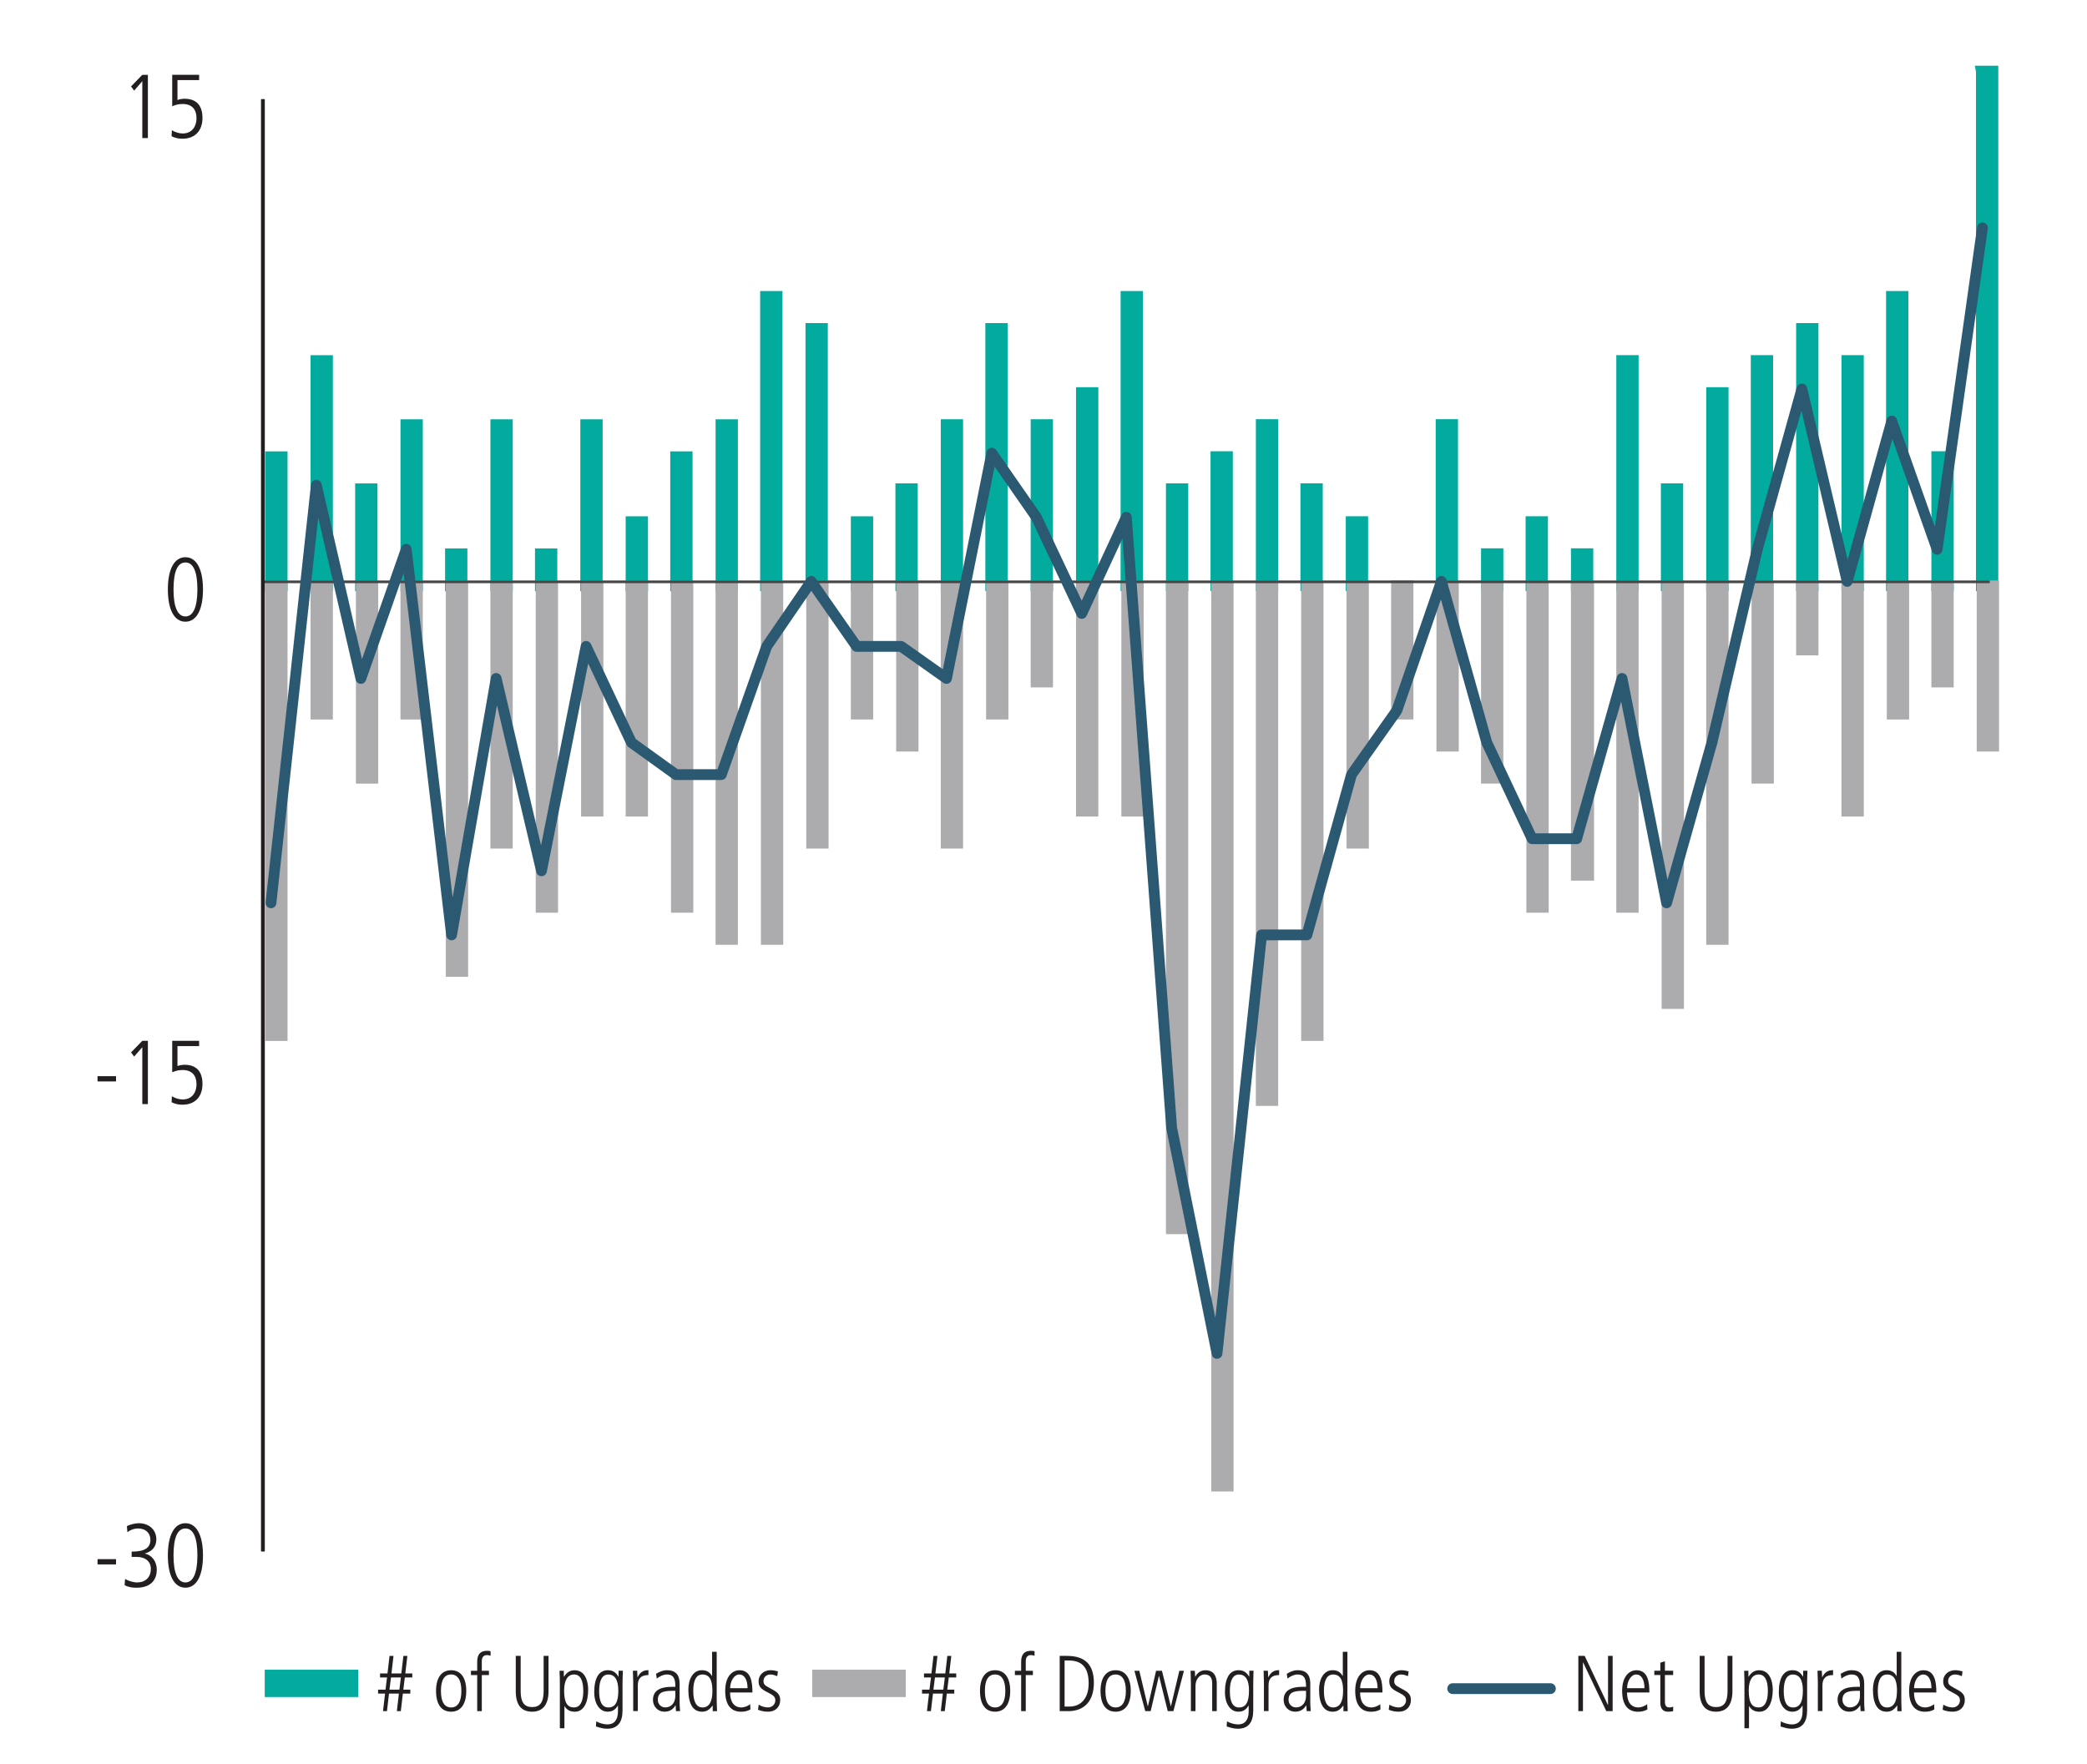 <?xml version="1.0" encoding="UTF-8"?><svg id="Layer_1" xmlns="http://www.w3.org/2000/svg" width="580" height="490.21" viewBox="0 0 580 490.21"><defs><style>.cls-1{fill:#02ab9e;stroke:#02ab9e;}.cls-1,.cls-2,.cls-3{stroke-width:3px;}.cls-1,.cls-3,.cls-4{stroke-miterlimit:10;}.cls-2{stroke:#2c5972;stroke-linecap:round;}.cls-2,.cls-5{stroke-linejoin:round;}.cls-2,.cls-5,.cls-4{fill:none;}.cls-3{fill:#acacae;stroke:#acacae;}.cls-5{stroke:#464647;stroke-width:.75px;}.cls-4{fill-rule:evenodd;stroke:#231f20;}.cls-6{fill:#231f20;}</style></defs><g><path class="cls-6" d="m39.55,38.37v-15.81l-2.27,2.62-.86-1.16,3.12-3.22h1.56v17.57h-1.56Z"/><path class="cls-6" d="m47.76,36.18c.93.6,2.01.91,3.02.91,2.39,0,3.83-1.69,3.83-4.31,0-2.39-1.31-3.88-3.83-3.88-1.03,0-1.81.15-2.92.63v-8.74h7.48v1.46h-6.02v5.54c.48-.18,1.23-.35,1.94-.35,3.3,0,5.01,1.84,5.01,5.34s-2.04,5.77-5.56,5.77c-1.08,0-1.86-.15-3.02-.68l.08-1.69Z"/></g><g><path class="cls-6" d="m261.46,475.53l.57-4.88h-2.75l-.57,4.88h-1.1l.57-4.88h-1.94v-1.1h2.07l.42-3.39h-1.94v-1.1h2.07l.57-4.88h1.1l-.57,4.88h2.75l.57-4.88h1.1l-.57,4.88h1.94v1.1h-2.07l-.42,3.39h1.94v1.1h-2.07l-.57,4.88h-1.1Zm1.12-9.37h-2.75l-.42,3.39h2.75l.42-3.39Z"/><path class="cls-6" d="m272.35,469.92c0-3.59,1.45-5.76,4.2-5.76s4.2,2.18,4.2,5.76-1.47,5.76-4.2,5.76-4.2-2.09-4.2-5.76Zm7.04,0c0-3.01-1.01-4.58-2.86-4.58s-2.82,1.52-2.82,4.58,1.01,4.58,2.84,4.58,2.84-1.56,2.84-4.58Z"/><path class="cls-6" d="m283.79,475.53v-10.03h-1.74v-1.19h1.74v-2.49c0-2.09.88-3.06,2.75-3.06.24,0,.55,0,.97.11v1.28c-.33-.13-.64-.2-1.01-.2-.97,0-1.43.66-1.43,1.65v2.71h1.98v1.19h-1.98v10.03h-1.28Z"/><path class="cls-6" d="m294.5,475.53v-15.36h2c4.84,0,7.5,2.22,7.5,7.46s-2.79,7.9-7.13,7.9h-2.38Zm2.75-1.28c3.12,0,5.3-2.29,5.3-6.42,0-3.87-1.41-6.38-5.52-6.38h-1.17v12.81h1.39Z"/><path class="cls-6" d="m305.85,469.92c0-3.59,1.45-5.76,4.2-5.76s4.2,2.18,4.2,5.76-1.47,5.76-4.2,5.76-4.2-2.09-4.2-5.76Zm7.04,0c0-3.01-1.01-4.58-2.86-4.58s-2.82,1.52-2.82,4.58,1.01,4.58,2.84,4.58,2.84-1.56,2.84-4.58Z"/><path class="cls-6" d="m324.53,475.53l-2.42-9.77h-.04l-2.29,9.77h-1.5l-3.01-11.22h1.36l2.35,9.86h.04l2.27-9.86h1.63l2.46,9.86h.04l2.33-9.86h1.28l-2.93,11.22h-1.58Z"/><path class="cls-6" d="m336.88,475.53v-7.66c0-.81-.09-2.53-2.09-2.53-1.56,0-2.55,1.52-2.55,3.15v7.04h-1.28v-7.77c0-1.03-.09-2.84-.09-3.45h1.19c.04.37.07,1.01.09,1.65h.04c.62-1.21,1.61-1.8,2.86-1.8,3.12,0,3.1,3.17,3.1,3.78v7.59h-1.28Z"/><path class="cls-6" d="m347.02,473.99h-.04c-.68,1.14-1.52,1.69-2.84,1.69-2.38,0-3.72-2.49-3.72-5.35,0-4.07,1.34-6.18,3.78-6.18,1.41,0,2.27.64,2.95,1.8h.04v-1.65h1.19c0,.09-.09,2.16-.09,3.3v7.77c0,3.23-1.36,5.04-4.2,5.04-1.1,0-1.47-.11-3.19-.62l.09-1.43c.9.53,2.2.86,3.1.86,1.91,0,2.93-1.3,2.93-3.61v-1.63Zm.09-4.2c0-2.88-.92-4.44-2.77-4.44-1.65,0-2.55,1.5-2.55,4.6s.88,4.55,2.57,4.55c1.85,0,2.75-1.39,2.75-4.71Z"/><path class="cls-6" d="m351.26,475.53v-7.97c0-.37-.04-1.47-.09-3.26h1.19l.09,1.78h.04c.62-1.25,1.45-1.94,2.93-1.94h.07v1.36c-2.09,0-2.95.99-2.95,2.86v7.15h-1.28Z"/><path class="cls-6" d="m363.14,475.53l-.09-1.61h-.04c-.77,1.23-1.72,1.76-3.12,1.76-1.76,0-3.15-1.43-3.15-3.28,0-3.52,3.76-3.63,5.41-3.63h.81v-.26c0-2.38-.77-3.17-2.33-3.17-.95,0-1.94.44-2.82,1.14l-.2-1.34c1.41-.81,2.18-.99,3.08-.99,2.22,0,3.45,1.23,3.45,3.63v5.39c0,.37.02.97.13,2.35h-1.14Zm-.18-5.66c-2.75,0-4.86.04-4.86,2.53,0,1.14.86,2.09,2.07,2.09,1.61,0,2.79-1.19,2.79-3.21v-1.41Z"/><path class="cls-6" d="m373.35,475.53v-1.54h-.04c-.95,1.23-1.72,1.69-2.95,1.69-2.44,0-3.78-2.11-3.78-6.16,0-2.86,1.3-5.37,3.72-5.37,1.41,0,2.24.55,2.84,1.61h.04v-6.73h1.28v12.78c0,.59,0,1.67.09,3.72h-1.19Zm-.09-5.5c0-1.8-.13-4.69-2.75-4.69-1.65,0-2.58,1.47-2.58,4.58s.95,4.58,2.55,4.58c1.85,0,2.77-1.56,2.77-4.47Z"/><path class="cls-6" d="m383.65,475.05c-.81.46-1.65.64-2.62.64-2.82,0-4.4-1.94-4.4-5.79,0-4.05,1.98-5.74,3.98-5.74,3.23,0,3.59,3.37,3.59,6.18h-6.21c0,2.71,1.17,4.16,3.17,4.16.73,0,1.8-.37,2.42-.92l.07,1.47Zm-.81-5.9c0-2.38-.88-3.81-2.29-3.81s-2.51,1.76-2.55,3.81h4.84Z"/><path class="cls-6" d="m386.13,473.73c.68.44,1.74.77,2.55.77,1.14,0,2.07-.84,2.07-1.94,0-.95-.4-1.39-2.16-2.27-1.78-.88-2.49-1.54-2.49-3.04,0-1.98,1.61-3.1,3.3-3.1.53,0,1.23.09,2.07.33l-.18,1.32c-.62-.24-1.19-.46-1.91-.46-1.14,0-1.91.81-1.91,1.8,0,.88.31,1.21,1.54,1.87,1.87,1.01,3.1,1.54,3.1,3.41,0,2-1.39,3.26-3.34,3.26-.99,0-1.85-.15-2.82-.53l.18-1.43Z"/></g><g><path class="cls-6" d="m446.41,475.53l-6.45-13.55h-.04v13.55h-1.28v-15.36h1.76l6.45,13.64h.04v-13.64h1.28v15.36h-1.76Z"/><path class="cls-6" d="m457.83,475.05c-.81.46-1.65.64-2.62.64-2.82,0-4.4-1.94-4.4-5.79,0-4.05,1.98-5.74,3.98-5.74,3.23,0,3.59,3.37,3.59,6.18h-6.21c0,2.71,1.17,4.16,3.17,4.16.73,0,1.8-.37,2.42-.92l.07,1.47Zm-.81-5.9c0-2.38-.88-3.81-2.29-3.81s-2.51,1.76-2.55,3.81h4.84Z"/><path class="cls-6" d="m464.98,475.53c-.35.11-.84.15-1.45.15-1.41,0-2.11-.92-2.11-2.51v-7.68h-1.67v-1.19h1.67v-2.24l1.28-.4v2.64h2.29v1.19h-2.29v7.37c0,1.12.35,1.63,1.23,1.63.44,0,.68-.04,1.06-.24v1.28Z"/><path class="cls-6" d="m480.1,460.17h1.36v9.83c0,3.63-1.54,5.68-4.55,5.68s-4.55-1.89-4.55-5.68v-9.83h1.36v9.81c0,3.08,1.01,4.42,3.19,4.42s3.19-1.34,3.19-4.42v-9.81Z"/><path class="cls-6" d="m484.8,480.28v-12.67c0-.68,0-1.25-.09-3.3h1.19v1.65h.04c.77-1.17,1.65-1.8,2.95-1.8,3.7,0,3.78,4.71,3.78,5.41,0,3.28-1.08,6.12-3.72,6.12-1.34,0-2.29-.57-2.84-1.56h-.04v6.16h-1.28Zm6.51-10.34c0-3.1-.9-4.6-2.57-4.6s-2.75,1.45-2.75,4.47c0,3.63,1.06,4.69,2.75,4.69s2.57-1.63,2.57-4.55Z"/><path class="cls-6" d="m500.95,473.99h-.04c-.68,1.14-1.52,1.69-2.84,1.69-2.38,0-3.72-2.49-3.72-5.35,0-4.07,1.34-6.18,3.78-6.18,1.41,0,2.27.64,2.95,1.8h.04v-1.65h1.19c0,.09-.09,2.16-.09,3.3v7.77c0,3.23-1.36,5.04-4.2,5.04-1.1,0-1.47-.11-3.19-.62l.09-1.43c.9.53,2.2.86,3.1.86,1.91,0,2.93-1.3,2.93-3.61v-1.63Zm.09-4.2c0-2.88-.92-4.44-2.77-4.44-1.65,0-2.55,1.5-2.55,4.6s.88,4.55,2.57,4.55c1.85,0,2.75-1.39,2.75-4.71Z"/><path class="cls-6" d="m505.2,475.53v-7.97c0-.37-.04-1.47-.09-3.26h1.19l.09,1.78h.04c.62-1.25,1.45-1.94,2.93-1.94h.07v1.36c-2.09,0-2.95.99-2.95,2.86v7.15h-1.28Z"/><path class="cls-6" d="m517.08,475.53l-.09-1.61h-.04c-.77,1.23-1.72,1.76-3.12,1.76-1.76,0-3.15-1.43-3.15-3.28,0-3.52,3.76-3.63,5.41-3.63h.81v-.26c0-2.38-.77-3.17-2.33-3.17-.95,0-1.94.44-2.82,1.14l-.2-1.34c1.41-.81,2.18-.99,3.08-.99,2.22,0,3.45,1.23,3.45,3.63v5.39c0,.37.02.97.13,2.35h-1.14Zm-.18-5.66c-2.75,0-4.86.04-4.86,2.53,0,1.14.86,2.09,2.07,2.09,1.61,0,2.79-1.19,2.79-3.21v-1.41Z"/><path class="cls-6" d="m527.28,475.53v-1.54h-.04c-.95,1.23-1.72,1.69-2.95,1.69-2.44,0-3.78-2.11-3.78-6.16,0-2.86,1.3-5.37,3.72-5.37,1.41,0,2.24.55,2.84,1.61h.04v-6.73h1.28v12.78c0,.59,0,1.67.09,3.72h-1.19Zm-.09-5.5c0-1.8-.13-4.69-2.75-4.69-1.65,0-2.58,1.47-2.58,4.58s.95,4.58,2.55,4.58c1.85,0,2.77-1.56,2.77-4.47Z"/><path class="cls-6" d="m537.58,475.05c-.81.46-1.65.64-2.62.64-2.82,0-4.4-1.94-4.4-5.79,0-4.05,1.98-5.74,3.98-5.74,3.23,0,3.59,3.37,3.59,6.18h-6.21c0,2.71,1.17,4.16,3.17,4.16.73,0,1.8-.37,2.42-.92l.07,1.47Zm-.81-5.9c0-2.38-.88-3.81-2.29-3.81s-2.51,1.76-2.55,3.81h4.84Z"/><path class="cls-6" d="m540.07,473.73c.68.44,1.74.77,2.55.77,1.14,0,2.07-.84,2.07-1.94,0-.95-.4-1.39-2.16-2.27-1.78-.88-2.49-1.54-2.49-3.04,0-1.98,1.61-3.1,3.3-3.1.53,0,1.23.09,2.07.33l-.18,1.32c-.62-.24-1.19-.46-1.91-.46-1.14,0-1.91.81-1.91,1.8,0,.88.31,1.21,1.54,1.87,1.87,1.01,3.1,1.54,3.1,3.41,0,2-1.39,3.26-3.34,3.26-.99,0-1.85-.15-2.82-.53l.18-1.43Z"/></g><g><path class="cls-6" d="m110.29,475.53l.57-4.88h-2.75l-.57,4.88h-1.1l.57-4.88h-1.94v-1.1h2.07l.42-3.39h-1.94v-1.1h2.07l.57-4.88h1.1l-.57,4.88h2.75l.57-4.88h1.1l-.57,4.88h1.94v1.1h-2.07l-.42,3.39h1.94v1.1h-2.07l-.57,4.88h-1.1Zm1.12-9.37h-2.75l-.42,3.39h2.75l.42-3.39Z"/><path class="cls-6" d="m121.18,469.92c0-3.59,1.45-5.76,4.2-5.76s4.2,2.18,4.2,5.76-1.47,5.76-4.2,5.76-4.2-2.09-4.2-5.76Zm7.04,0c0-3.01-1.01-4.58-2.86-4.58s-2.82,1.52-2.82,4.58,1.01,4.58,2.84,4.58,2.84-1.56,2.84-4.58Z"/><path class="cls-6" d="m132.62,475.53v-10.03h-1.74v-1.19h1.74v-2.49c0-2.09.88-3.06,2.75-3.06.24,0,.55,0,.97.11v1.28c-.33-.13-.64-.2-1.01-.2-.97,0-1.43.66-1.43,1.65v2.71h1.98v1.19h-1.98v10.03h-1.28Z"/><path class="cls-6" d="m151.08,460.17h1.36v9.83c0,3.63-1.54,5.68-4.55,5.68s-4.55-1.89-4.55-5.68v-9.83h1.36v9.81c0,3.08,1.01,4.42,3.19,4.42s3.19-1.34,3.19-4.42v-9.81Z"/><path class="cls-6" d="m155.59,480.28v-12.67c0-.68,0-1.25-.09-3.3h1.19v1.65h.04c.77-1.17,1.65-1.8,2.95-1.8,3.7,0,3.78,4.71,3.78,5.41,0,3.28-1.08,6.12-3.72,6.12-1.34,0-2.29-.57-2.84-1.56h-.04v6.16h-1.28Zm6.51-10.34c0-3.1-.9-4.6-2.57-4.6s-2.75,1.45-2.75,4.47c0,3.63,1.06,4.69,2.75,4.69s2.57-1.63,2.57-4.55Z"/><path class="cls-6" d="m171.74,473.99h-.04c-.68,1.14-1.52,1.69-2.84,1.69-2.38,0-3.72-2.49-3.72-5.35,0-4.07,1.34-6.18,3.78-6.18,1.41,0,2.27.64,2.95,1.8h.04v-1.65h1.19c0,.09-.09,2.16-.09,3.3v7.77c0,3.23-1.36,5.04-4.2,5.04-1.1,0-1.47-.11-3.19-.62l.09-1.43c.9.53,2.2.86,3.1.86,1.91,0,2.93-1.3,2.93-3.61v-1.63Zm.09-4.2c0-2.88-.92-4.44-2.77-4.44-1.65,0-2.55,1.5-2.55,4.6s.88,4.55,2.58,4.55c1.85,0,2.75-1.39,2.75-4.71Z"/><path class="cls-6" d="m175.98,475.53v-7.97c0-.37-.04-1.47-.09-3.26h1.19l.09,1.78h.04c.62-1.25,1.45-1.94,2.93-1.94h.07v1.36c-2.09,0-2.95.99-2.95,2.86v7.15h-1.28Z"/><path class="cls-6" d="m187.86,475.53l-.09-1.61h-.04c-.77,1.23-1.72,1.76-3.12,1.76-1.76,0-3.15-1.43-3.15-3.28,0-3.52,3.76-3.63,5.41-3.63h.81v-.26c0-2.38-.77-3.17-2.33-3.17-.95,0-1.94.44-2.82,1.14l-.2-1.34c1.41-.81,2.18-.99,3.08-.99,2.22,0,3.46,1.23,3.46,3.63v5.39c0,.37.02.97.13,2.35h-1.14Zm-.18-5.66c-2.75,0-4.86.04-4.86,2.53,0,1.14.86,2.09,2.07,2.09,1.61,0,2.79-1.19,2.79-3.21v-1.41Z"/><path class="cls-6" d="m198.07,475.53v-1.54h-.04c-.95,1.23-1.72,1.69-2.95,1.69-2.44,0-3.78-2.11-3.78-6.16,0-2.86,1.3-5.37,3.72-5.37,1.41,0,2.24.55,2.84,1.61h.04v-6.73h1.28v12.78c0,.59,0,1.67.09,3.72h-1.19Zm-.09-5.5c0-1.8-.13-4.69-2.75-4.69-1.65,0-2.57,1.47-2.57,4.58s.95,4.58,2.55,4.58c1.85,0,2.77-1.56,2.77-4.47Z"/><path class="cls-6" d="m208.56,475.05c-.81.46-1.65.64-2.62.64-2.82,0-4.4-1.94-4.4-5.79,0-4.05,1.98-5.74,3.98-5.74,3.23,0,3.59,3.37,3.59,6.18h-6.21c0,2.71,1.17,4.16,3.17,4.16.73,0,1.8-.37,2.42-.92l.07,1.47Zm-.81-5.9c0-2.38-.88-3.81-2.29-3.81s-2.51,1.76-2.55,3.81h4.84Z"/><path class="cls-6" d="m210.85,473.73c.68.44,1.74.77,2.55.77,1.14,0,2.07-.84,2.07-1.94,0-.95-.4-1.39-2.16-2.27-1.78-.88-2.49-1.54-2.49-3.04,0-1.98,1.61-3.1,3.3-3.1.53,0,1.23.09,2.07.33l-.18,1.32c-.62-.24-1.19-.46-1.91-.46-1.14,0-1.91.81-1.91,1.8,0,.88.31,1.21,1.54,1.87,1.87,1.01,3.1,1.54,3.1,3.41,0,2-1.39,3.26-3.34,3.26-.99,0-1.85-.15-2.82-.53l.18-1.43Z"/></g><path class="cls-6" d="m46.65,163.81c0-5.56,1.74-8.96,4.88-8.96s4.88,3.42,4.88,8.96-1.74,8.96-4.88,8.96-4.88-3.42-4.88-8.96Zm8.21,0c0-4.94-1.13-7.5-3.32-7.5s-3.32,2.49-3.32,7.5,1.21,7.5,3.32,7.5,3.32-2.54,3.32-7.5Z"/><g><path class="cls-6" d="m27.11,300.53v-1.46h5.14v1.46h-5.14Z"/><path class="cls-6" d="m39.55,306.82v-15.81l-2.27,2.62-.86-1.16,3.12-3.22h1.56v17.57h-1.56Z"/><path class="cls-6" d="m47.76,304.63c.93.6,2.01.91,3.02.91,2.39,0,3.83-1.69,3.83-4.3,0-2.39-1.31-3.88-3.83-3.88-1.03,0-1.81.15-2.92.63v-8.74h7.48v1.46h-6.02v5.54c.48-.18,1.23-.35,1.94-.35,3.3,0,5.01,1.84,5.01,5.34s-2.04,5.76-5.56,5.76c-1.08,0-1.86-.15-3.02-.68l.08-1.69Z"/></g><g><path class="cls-6" d="m27.11,434.75v-1.46h5.14v1.46h-5.14Z"/><path class="cls-6" d="m34.77,438.8c.78.48,2.29.96,3.3.96,2.32,0,3.85-1.38,3.85-3.78,0-2.09-1.56-3.32-4-3.32h-1.33v-1.46c3.73,0,5.21-1.13,5.21-3.27,0-1.79-1.18-3.17-3.5-3.17-.98,0-1.96.35-2.9,1.03l-.13-1.66c.6-.4,2.24-.83,3.25-.83,3.05,0,4.93,1.94,4.93,4.48,0,1.91-1.01,3.3-3.15,3.93v.05c1.84.35,3.27,2.14,3.27,4.43,0,3.22-1.99,5.04-5.69,5.04-1.23,0-2.22-.18-3.25-.7l.13-1.71Z"/><path class="cls-6" d="m46.65,432.26c0-5.56,1.74-8.96,4.88-8.96s4.88,3.42,4.88,8.96-1.74,8.96-4.88,8.96-4.88-3.42-4.88-8.96Zm8.21,0c0-4.93-1.13-7.5-3.32-7.5s-3.32,2.49-3.32,7.5,1.21,7.5,3.32,7.5,3.32-2.54,3.32-7.5Z"/></g><path class="cls-1" d="m75.21,126.93h3.2v35.88h-3.2v-35.88h0Zm12.6-26.73h3.2v62.6h-3.2v-62.6h0Zm12.39,35.64h3.2v26.97h-3.2v-26.97h0Zm12.6-17.82h3.2v44.79h-3.2v-44.79h0Zm12.39,35.88h3.2v8.91h-3.2v-8.91h0Zm12.6-35.88h3.2v44.79h-3.2v-44.79h0Zm12.39,35.88h3.2v8.91h-3.2v-8.91h0Zm12.6-35.88h3.2v44.79h-3.2v-44.79h0Zm12.6,26.97h3.2v17.82h-3.2v-17.82h0Zm12.39-18.06h3.2v35.88h-3.2v-35.88h0Zm12.6-8.91h3.2v44.79h-3.2v-44.79h0Zm12.39-35.64h3.2v80.42h-3.2v-80.42h0Zm12.6,8.91h3.2v71.51h-3.2v-71.51h0Zm12.6,53.69h3.2v17.82h-3.2v-17.82h0Zm12.39-9.15h3.2v26.97h-3.2v-26.97h0Zm12.6-17.82h3.2v44.79h-3.2v-44.79h0Zm12.39-26.73h3.2v71.51h-3.2v-71.51h0Zm12.6,26.73h3.2v44.79h-3.2v-44.79h0Zm12.6-8.91h3.2v53.69h-3.2v-53.69h0Zm12.39-26.73h3.2v80.42h-3.2v-80.42h0Zm12.6,53.45h3.2v26.97h-3.2v-26.97h0Zm12.39-8.91h3.2v35.88h-3.2v-35.88h0Zm12.6-8.91h3.2v44.79h-3.2v-44.79h0Zm12.39,17.82h3.2v26.97h-3.2v-26.97h0Zm12.6,9.15h3.2v17.82h-3.2v-17.82h0Zm24.99-26.97h3.2v44.79h-3.2v-44.79h0Zm12.6,35.88h3.2v8.91h-3.2v-8.91h0Zm12.39-8.91h3.2v17.82h-3.2v-17.82h0Zm12.6,8.91h3.2v8.91h-3.2v-8.91h0Zm12.6-53.69h3.2v62.6h-3.2v-62.6h0Zm12.39,35.64h3.2v26.97h-3.2v-26.97h0Zm12.6-26.73h3.2v53.69h-3.2v-53.69h0Zm12.39-8.91h3.2v62.6h-3.2v-62.6h0Zm12.6-8.91h3.2v71.51h-3.2v-71.51h0Zm12.6,8.91h3.2v62.6h-3.2v-62.6h0Zm12.39-17.82h3.2v80.42h-3.2v-80.42h0Zm12.6,44.54h3.2v35.88h-3.2v-35.88h0Zm12.39-107.15h3.2v143.02h-3.2V19.79h0Z"/><polyline class="cls-4" points="73.07 27.57 73.07 431.12 73.07 431.12"/><path class="cls-3" d="m75.21,287.78h3.2v-124.97h-3.2v124.97h0Zm12.6-89.33h3.2v-35.64h-3.2v35.64h0Zm12.6,17.82h3.2v-53.45h-3.2v53.45h0Zm12.39-17.82h3.2v-35.64h-3.2v35.64h0Zm12.6,71.51h3.2v-107.15h-3.2v107.15h0Zm12.39-35.64h3.2v-71.51h-3.2v71.51h0Zm12.6,17.82h3.2v-89.33h-3.2v89.33h0Zm12.6-26.73h3.2v-62.6h-3.2v62.6h0Zm12.39,0h3.2v-62.6h-3.2v62.6h0Zm12.6,26.73h3.2v-89.33h-3.2v89.33h0Zm12.39,8.91h3.2v-98.24h-3.2v98.24h0Zm12.6,0h3.2v-98.24h-3.2v98.24h0Zm12.6-26.73h3.2v-71.51h-3.2v71.51h0Zm12.39-35.88h3.2v-35.64h-3.2v35.64h0Zm12.6,8.91h3.2v-44.54h-3.2v44.54h0Zm12.39,26.97h3.2v-71.51h-3.2v71.51h0Zm12.6-35.88h3.2v-35.64h-3.2v35.64h0Zm12.39-8.91h3.2v-26.73h-3.2v26.73h0Zm12.6,35.88h3.2v-62.6h-3.2v62.6h0Zm12.6,0h3.2v-62.6h-3.2v62.6h0Zm12.39,116.06h3.2v-178.66h-3.2v178.66h0Zm12.6,71.51h3.2v-250.17h-3.2v250.17h0Zm12.39-107.15h3.2v-143.02h-3.2v143.02h0Zm12.6-18.06h3.2v-124.97h-3.2v124.97h0Zm12.6-53.45h3.2v-71.51h-3.2v71.51h0Zm12.39-35.88h3.2v-35.64h-3.2v35.64h0Zm12.6,8.91h3.2v-44.54h-3.2v44.54h0Zm12.39,8.91h3.2v-53.45h-3.2v53.45h0Zm12.6,35.88h3.2v-89.33h-3.2v89.33h0Zm12.39-8.91h3.42v-80.42h-3.42v80.42h0Zm12.6,8.91h3.2v-89.33h-3.2v89.33h0Zm12.6,26.73h3.2v-116.06h-3.2v116.06h0Zm12.39-17.82h3.2v-98.24h-3.2v98.24h0Zm12.6-44.79h3.2v-53.45h-3.2v53.45h0Zm12.39-35.64h3.2v-17.82h-3.2v17.82h0Zm12.6,44.79h3.2v-62.6h-3.2v62.6h0Zm12.6-26.97h3.2v-35.64h-3.2v35.64h0Zm12.39-8.91h3.2v-26.73h-3.2v26.73h0Zm12.6,17.82h3.2v-44.54h-3.2v44.54h0Z"/><line class="cls-5" x1="73.28" y1="161.69" x2="552.98" y2="161.69"/><polyline class="cls-2" points="75.31 250.9 87.91 134.84 100.3 188.54 112.9 152.66 125.5 259.81 137.89 188.54 150.49 241.99 162.88 179.63 175.48 206.35 187.86 215.26 200.47 215.26 213.07 179.63 225.45 161.57 238.05 179.63 250.44 179.63 263.04 188.54 275.64 125.93 288.03 143.75 300.63 170.48 313.02 143.75 325.62 313.5 338.22 376.11 350.61 259.81 363.21 259.81 375.6 215.26 388.2 197.44 400.59 161.57 413.19 206.35 425.79 233.08 438.18 233.08 450.78 188.54 463.17 250.9 475.77 206.35 488.37 152.66 500.76 108.11 513.36 161.57 525.74 117.02 538.35 152.66 550.95 63.33"/><polyline class="cls-4" points="73.07 27.57 73.07 431.12 73.07 431.12"/><rect class="cls-1" x="75.07" y="465.51" width="22.98" height="4.6"/><rect class="cls-3" x="227.23" y="465.51" width="22.98" height="4.6"/><line class="cls-2" x1="430.87" y1="469.27" x2="403.72" y2="469.27"/></svg>